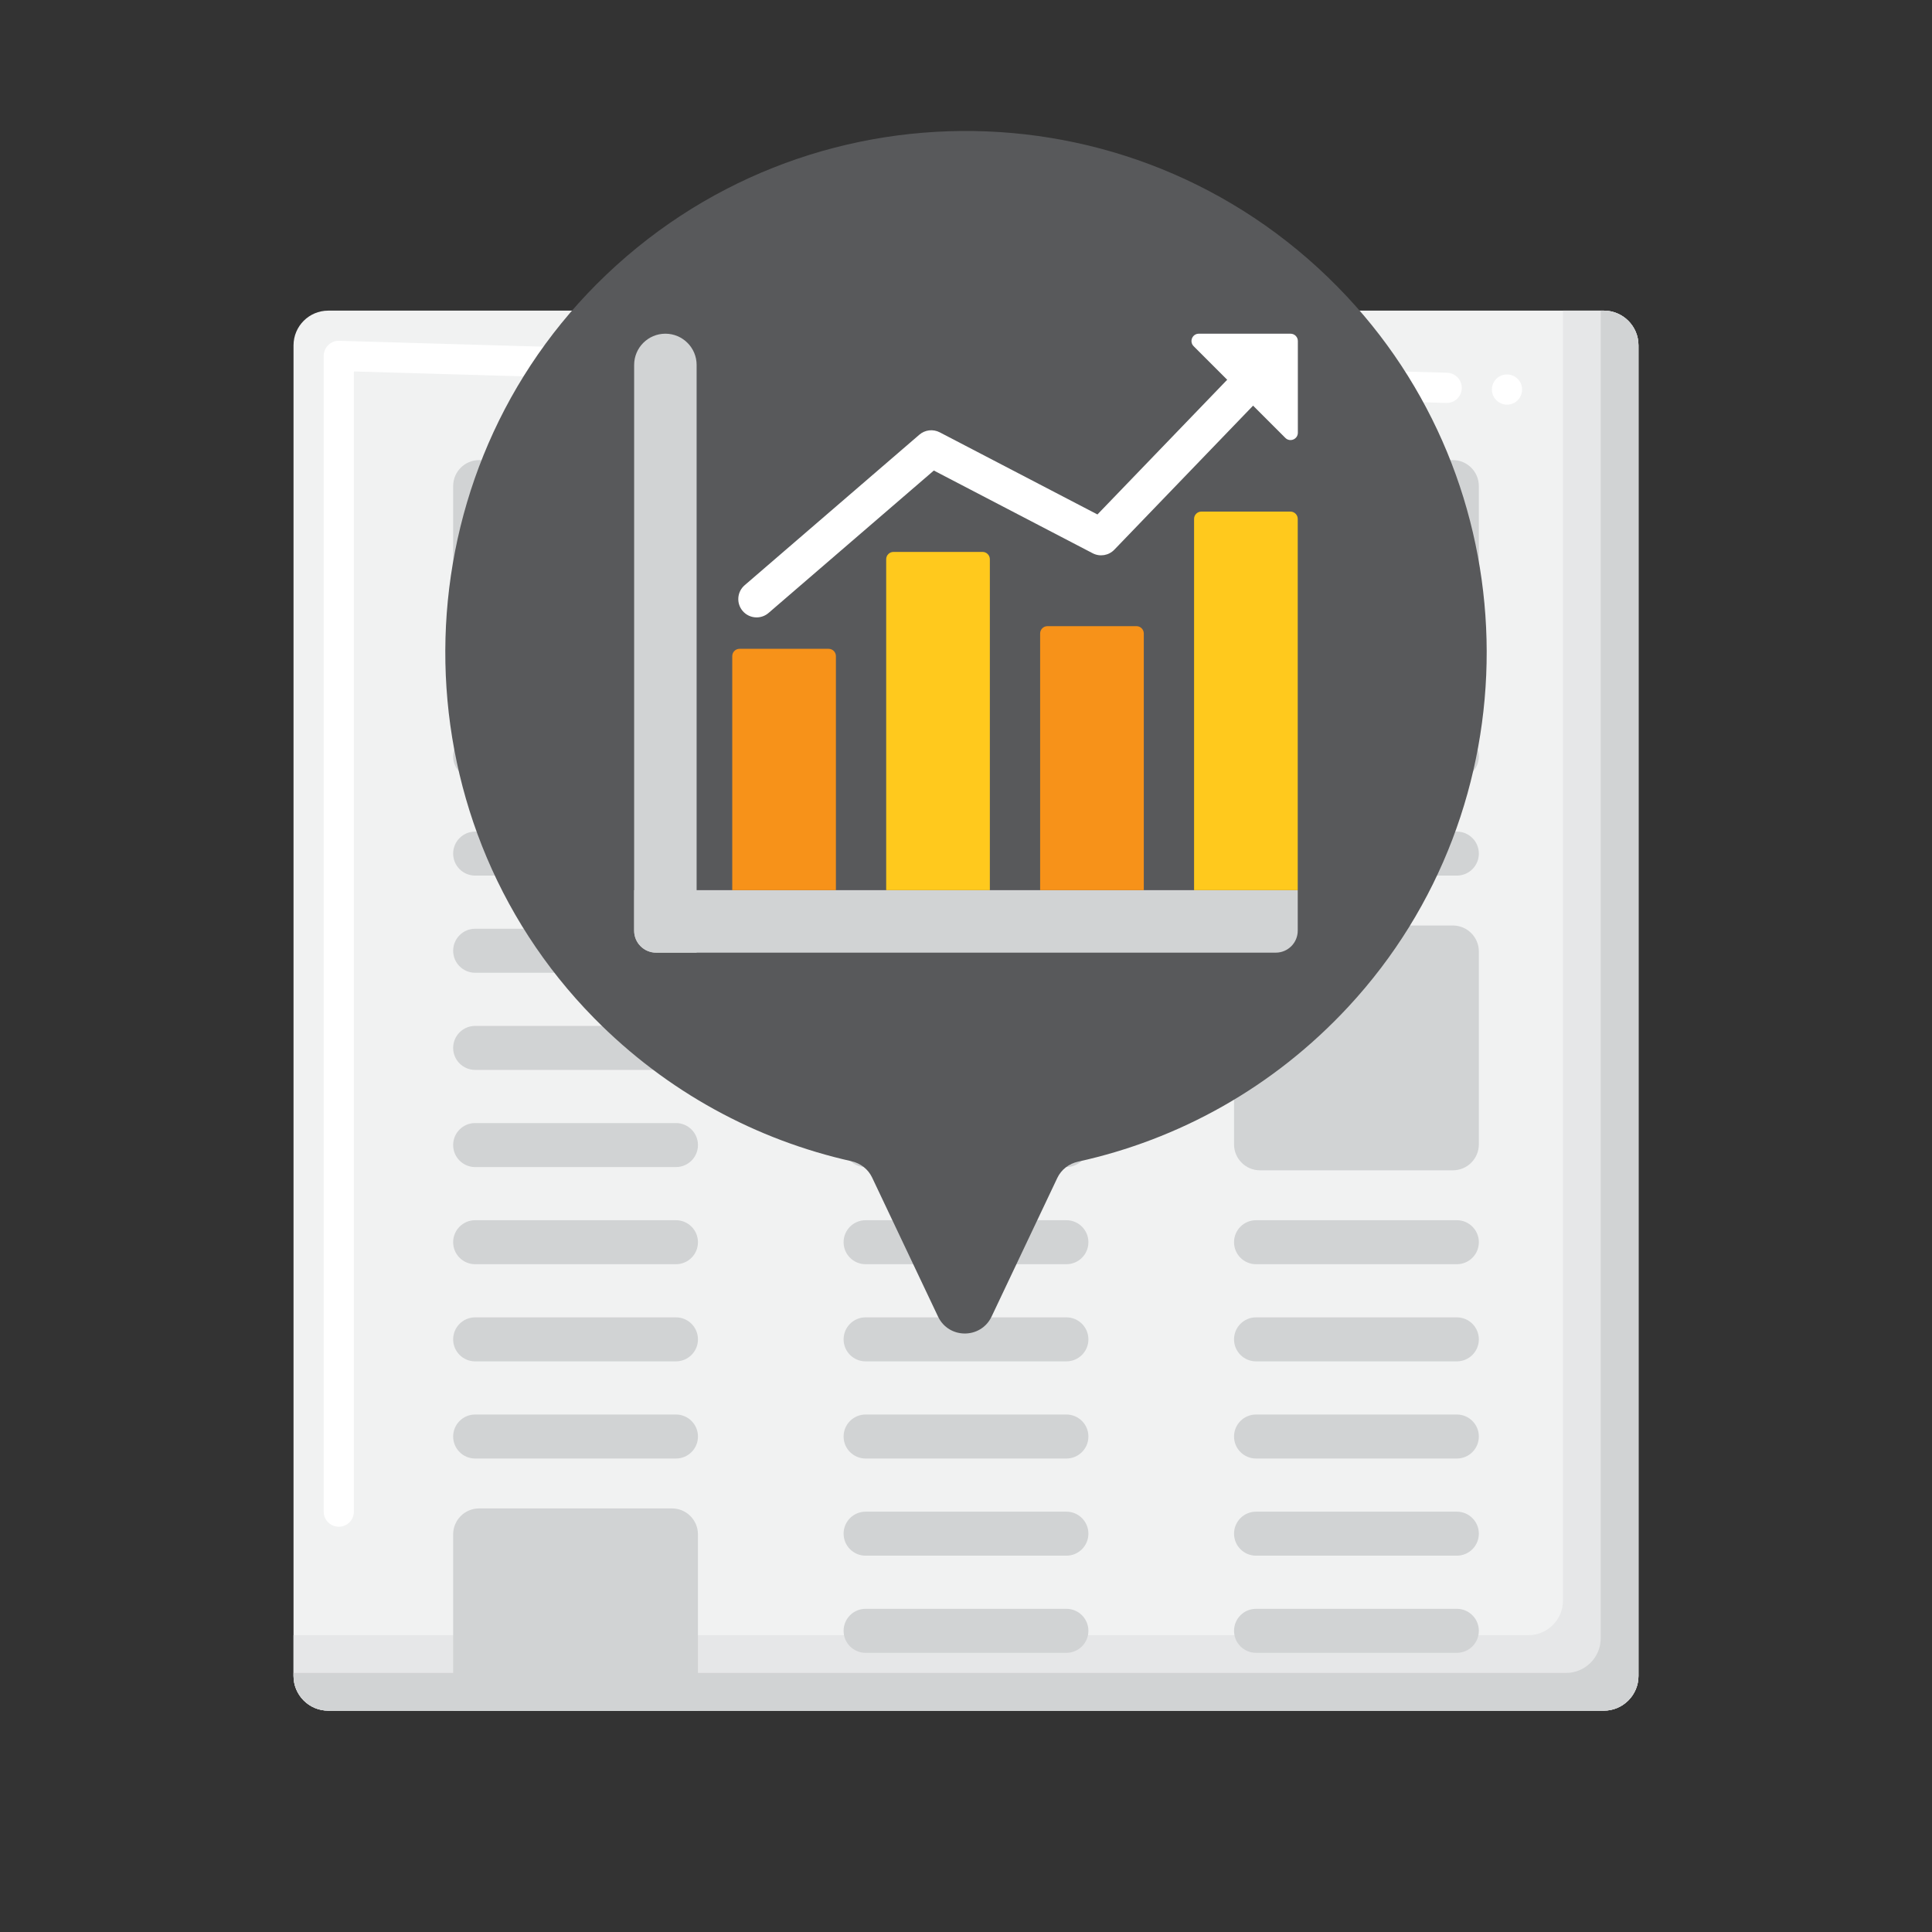 <?xml version="1.0" encoding="utf-8"?>
<!-- Generator: Adobe Illustrator 24.0.0, SVG Export Plug-In . SVG Version: 6.00 Build 0)  -->
<svg version="1.1" id="Layer_1" xmlns="http://www.w3.org/2000/svg" xmlns:xlink="http://www.w3.org/1999/xlink" x="0px" y="0px"
	 viewBox="0 0 256 256" enable-background="new 0 0 256 256" xml:space="preserve">
<rect x="0" y="0" width="256" height="256" fill="#333333" stroke="none"/>
<g>
	<g>
		<g>
			<path fill="#F1F2F2" d="M212.504,226.673H43.496c-2.542,0-4.602-2.06-4.602-4.602V45.762c0-2.542,2.06-4.602,4.602-4.602h169.009
				c2.542,0,4.602,2.06,4.602,4.602v176.309C217.106,224.612,215.046,226.673,212.504,226.673z"/>
		</g>
		<g>
			<path fill="#FFFFFF" d="M44.89,202.3c-1.1,0-2-0.89-2-2V47.16c0-0.54,0.22-1.06,0.61-1.44c0.39-0.37,0.89-0.59,1.45-0.56
				l146.8,4.23c1.1,0.03,1.97,0.95,1.94,2.06c-0.03,1.1-0.92,1.97-2.06,1.94L46.89,49.22V200.3C46.89,201.41,46,202.3,44.89,202.3z
				 M199.69,53.62c-0.02,0-0.04,0-0.06,0c-1.1-0.04-1.98-0.96-1.94-2.06c0.03-1.11,0.95-1.99,2.05-1.94
				c0.54,0.01,1.03,0.24,1.4,0.62c0.37,0.39,0.56,0.9,0.54,1.43C201.65,52.76,200.78,53.62,199.69,53.62z"/>
		</g>
		<g>
			<path fill="#E6E7E8" d="M212.504,41.159h-5.398V212.07c0,2.542-2.06,4.602-4.602,4.602H38.894v5.398
				c0,2.542,2.06,4.602,4.602,4.602h169.009c2.542,0,4.602-2.06,4.602-4.602V45.762C217.106,43.22,215.046,41.159,212.504,41.159z"
				/>
		</g>
		<g>
			<path fill="#D1D3D4" d="M212.504,41.159h-0.398V217.07c0,2.542-2.06,4.602-4.602,4.602H38.894v0.398
				c0,2.542,2.06,4.602,4.602,4.602h169.009c2.542,0,4.602-2.06,4.602-4.602V45.762C217.106,43.22,215.046,41.159,212.504,41.159z"
				/>
		</g>
		<g>
			<g>
				<g>
					<g>
						<g>
							<g>
								<path fill="#D1D3D4" d="M192.512,89.303H63.488c-1.901,0-3.443-1.541-3.443-3.443V64.408c0-1.901,1.541-3.443,3.443-3.443
									h129.024c1.901,0,3.443,1.541,3.443,3.443V85.86C195.955,87.762,194.413,89.303,192.512,89.303z"/>
							</g>
						</g>
						<g>
							<g>
								<path fill="#D1D3D4" d="M192.512,122.634h-25.553c-1.901,0-3.443,1.541-3.443,3.443v25.553c0,1.901,1.541,3.443,3.443,3.443
									h25.553c1.901,0,3.443-1.541,3.443-3.443v-25.553C195.955,124.175,194.413,122.634,192.512,122.634z"/>
							</g>
							<g>
								<path fill="#D1D3D4" d="M89.569,148.811H62.96c-1.61,0-2.915,1.305-2.915,2.915c0,1.61,1.305,2.915,2.915,2.915h26.608
									c1.61,0,2.915-1.305,2.915-2.915C92.483,150.116,91.178,148.811,89.569,148.811z"/>
							</g>
							<g>
								<path fill="#D1D3D4" d="M141.304,148.811h-26.608c-1.61,0-2.915,1.305-2.915,2.915c0,1.61,1.305,2.915,2.915,2.915h26.608
									c1.61,0,2.915-1.305,2.915-2.915C144.219,150.116,142.914,148.811,141.304,148.811z"/>
							</g>
							<g>
								<path fill="#D1D3D4" d="M166.431,103.148h26.609c1.61,0,2.915-1.305,2.915-2.915c0-1.61-1.305-2.915-2.915-2.915h-26.609
									c-1.61,0-2.915,1.305-2.915,2.915C163.517,101.843,164.822,103.148,166.431,103.148z"/>
							</g>
							<g>
								<path fill="#D1D3D4" d="M193.04,110.191h-26.609c-1.61,0-2.915,1.305-2.915,2.915c0,1.61,1.305,2.915,2.915,2.915h26.609
									c1.61,0,2.915-1.305,2.915-2.915C195.955,111.496,194.65,110.191,193.04,110.191z"/>
							</g>
							<g>
								<path fill="#D1D3D4" d="M89.569,161.684H62.96c-1.61,0-2.915,1.305-2.915,2.915c0,1.61,1.305,2.915,2.915,2.915h26.608
									c1.61,0,2.915-1.305,2.915-2.915C92.483,162.989,91.178,161.684,89.569,161.684z"/>
							</g>
							<g>
								<path fill="#D1D3D4" d="M89.569,174.557H62.96c-1.61,0-2.915,1.305-2.915,2.915c0,1.61,1.305,2.915,2.915,2.915h26.608
									c1.61,0,2.915-1.305,2.915-2.915C92.483,175.862,91.178,174.557,89.569,174.557z"/>
							</g>
							<g>
								<path fill="#D1D3D4" d="M141.304,161.684h-26.608c-1.61,0-2.915,1.305-2.915,2.915c0,1.61,1.305,2.915,2.915,2.915h26.608
									c1.61,0,2.915-1.305,2.915-2.915C144.219,162.989,142.914,161.684,141.304,161.684z"/>
							</g>
							<g>
								<path fill="#D1D3D4" d="M141.304,174.557h-26.608c-1.61,0-2.915,1.305-2.915,2.915c0,1.61,1.305,2.915,2.915,2.915h26.608
									c1.61,0,2.915-1.305,2.915-2.915C144.219,175.862,142.914,174.557,141.304,174.557z"/>
							</g>
							<g>
								<path fill="#D1D3D4" d="M141.304,97.318h-26.608c-1.61,0-2.915,1.305-2.915,2.915c0,1.61,1.305,2.915,2.915,2.915h26.608
									c1.61,0,2.915-1.305,2.915-2.915C144.219,98.623,142.914,97.318,141.304,97.318z"/>
							</g>
							<g>
								<path fill="#D1D3D4" d="M141.304,110.191h-26.608c-1.61,0-2.915,1.305-2.915,2.915c0,1.61,1.305,2.915,2.915,2.915h26.608
									c1.61,0,2.915-1.305,2.915-2.915C144.219,111.496,142.914,110.191,141.304,110.191z"/>
							</g>
							<g>
								<path fill="#D1D3D4" d="M141.304,123.065h-26.608c-1.61,0-2.915,1.305-2.915,2.915c0,1.61,1.305,2.915,2.915,2.915h26.608
									c1.61,0,2.915-1.305,2.915-2.915C144.219,124.37,142.914,123.065,141.304,123.065z"/>
							</g>
							<g>
								<path fill="#D1D3D4" d="M141.304,135.938h-26.608c-1.61,0-2.915,1.305-2.915,2.915c0,1.61,1.305,2.915,2.915,2.915h26.608
									c1.61,0,2.915-1.305,2.915-2.915C144.219,137.243,142.914,135.938,141.304,135.938z"/>
							</g>
							<g>
								<path fill="#D1D3D4" d="M89.569,97.318H62.96c-1.61,0-2.915,1.305-2.915,2.915c0,1.61,1.305,2.915,2.915,2.915h26.608
									c1.61,0,2.915-1.305,2.915-2.915C92.483,98.623,91.178,97.318,89.569,97.318z"/>
							</g>
							<g>
								<path fill="#D1D3D4" d="M89.569,110.191H62.96c-1.61,0-2.915,1.305-2.915,2.915c0,1.61,1.305,2.915,2.915,2.915h26.608
									c1.61,0,2.915-1.305,2.915-2.915C92.483,111.496,91.178,110.191,89.569,110.191z"/>
							</g>
							<g>
								<path fill="#D1D3D4" d="M89.569,123.065H62.96c-1.61,0-2.915,1.305-2.915,2.915c0,1.61,1.305,2.915,2.915,2.915h26.608
									c1.61,0,2.915-1.305,2.915-2.915C92.483,124.37,91.178,123.065,89.569,123.065z"/>
							</g>
							<g>
								<path fill="#D1D3D4" d="M89.569,135.938H62.96c-1.61,0-2.915,1.305-2.915,2.915c0,1.61,1.305,2.915,2.915,2.915h26.608
									c1.61,0,2.915-1.305,2.915-2.915C92.483,137.243,91.178,135.938,89.569,135.938z"/>
							</g>
							<g>
								<path fill="#D1D3D4" d="M193.04,161.684h-26.609c-1.61,0-2.915,1.305-2.915,2.915c0,1.61,1.305,2.915,2.915,2.915h26.609
									c1.61,0,2.915-1.305,2.915-2.915C195.955,162.989,194.65,161.684,193.04,161.684z"/>
							</g>
							<g>
								<path fill="#D1D3D4" d="M193.04,174.557h-26.609c-1.61,0-2.915,1.305-2.915,2.915c0,1.61,1.305,2.915,2.915,2.915h26.609
									c1.61,0,2.915-1.305,2.915-2.915C195.955,175.862,194.65,174.557,193.04,174.557z"/>
							</g>
						</g>
						<g>
							<g>
								<path fill="#D1D3D4" d="M89.041,199.873H63.488c-1.901,0-3.443,1.541-3.443,3.443v23.357h32.438v-23.357
									C92.483,201.414,90.942,199.873,89.041,199.873z"/>
							</g>
							<g>
								<path fill="#D1D3D4" d="M62.96,187.431h26.609c1.61,0,2.915,1.305,2.915,2.915c0,1.61-1.305,2.915-2.915,2.915H62.96
									c-1.61,0-2.915-1.305-2.915-2.915C60.045,188.736,61.35,187.431,62.96,187.431z"/>
							</g>
							<g>
								<path fill="#D1D3D4" d="M114.696,187.431h26.608c1.61,0,2.915,1.305,2.915,2.915c0,1.61-1.305,2.915-2.915,2.915h-26.608
									c-1.61,0-2.915-1.305-2.915-2.915C111.781,188.736,113.086,187.431,114.696,187.431z"/>
							</g>
							<g>
								<path fill="#D1D3D4" d="M114.696,200.304h26.608c1.61,0,2.915,1.305,2.915,2.915c0,1.61-1.305,2.915-2.915,2.915h-26.608
									c-1.61,0-2.915-1.305-2.915-2.915C111.781,201.609,113.086,200.304,114.696,200.304z"/>
							</g>
							<g>
								<path fill="#D1D3D4" d="M114.696,213.177h26.608c1.61,0,2.915,1.305,2.915,2.915c0,1.61-1.305,2.915-2.915,2.915h-26.608
									c-1.61,0-2.915-1.305-2.915-2.915C111.781,214.482,113.086,213.177,114.696,213.177z"/>
							</g>
							<g>
								<path fill="#D1D3D4" d="M166.431,187.431h26.608c1.61,0,2.915,1.305,2.915,2.915c0,1.61-1.305,2.915-2.915,2.915h-26.608
									c-1.61,0-2.915-1.305-2.915-2.915C163.517,188.736,164.822,187.431,166.431,187.431z"/>
							</g>
							<g>
								<path fill="#D1D3D4" d="M166.431,200.304h26.608c1.61,0,2.915,1.305,2.915,2.915c0,1.61-1.305,2.915-2.915,2.915h-26.608
									c-1.61,0-2.915-1.305-2.915-2.915C163.517,201.609,164.822,200.304,166.431,200.304z"/>
							</g>
							<g>
								<path fill="#D1D3D4" d="M166.431,213.177h26.608c1.61,0,2.915,1.305,2.915,2.915c0,1.61-1.305,2.915-2.915,2.915h-26.608
									c-1.61,0-2.915-1.305-2.915-2.915C163.517,214.482,164.822,213.177,166.431,213.177z"/>
							</g>
						</g>
					</g>
				</g>
			</g>
		</g>
	</g>
	<g>
		<g>
			<g>
				<g>
					<g>
						<g>
							<path fill="#58595B" d="M79.078,37.63c-26.62,26.661-26.788,70.414-0.363,97.269c9.686,9.843,21.58,16.165,34.103,18.967
								c1.197,0.268,2.214,1.049,2.74,2.158l8.737,18.429c1.418,2.992,5.676,2.992,7.095,0l8.708-18.369
								c0.528-1.114,1.552-1.897,2.755-2.161c13.261-2.911,25.832-9.758,35.839-20.554c24.482-26.412,24.392-67.747-0.2-94.058
								C151.663,10.608,106.619,10.047,79.078,37.63z"/>
						</g>
					</g>
				</g>
			</g>
		</g>
	</g>
	<g>
		<g>
			<g>
				<path fill="#D1D3D4" d="M92.306,126.231h-5.367c-1.608,0-2.911-1.303-2.911-2.911V48.356c0-2.286,1.853-4.139,4.139-4.139h0
					c2.286,0,4.139,1.853,4.139,4.139V126.231z"/>
			</g>
		</g>
		<g>
			<g>
				<path fill="#D1D3D4" d="M84.028,123.32v-5.367h87.929v5.367c0,1.608-1.303,2.911-2.911,2.911H86.939
					C85.331,126.231,84.028,124.927,84.028,123.32z"/>
			</g>
		</g>
		<g>
			<g>
				<g>
					<path fill="#F79219" d="M109.792,85.97H97.997c-0.536,0-0.97,0.434-0.97,0.97v31.012h13.736V86.94
						C110.762,86.405,110.328,85.97,109.792,85.97z"/>
				</g>
			</g>
		</g>
		<g>
			<g>
				<path fill="#FFC91D" d="M130.19,73.132h-11.795c-0.536,0-0.97,0.434-0.97,0.97v43.851h13.736V74.102
					C131.16,73.566,130.726,73.132,130.19,73.132z"/>
			</g>
		</g>
		<g>
			<g>
				<path fill="#F79219" d="M150.588,82.97h-11.795c-0.536,0-0.97,0.434-0.97,0.97v34.012h13.736V83.94
					C151.558,83.405,151.124,82.97,150.588,82.97z"/>
			</g>
		</g>
		<g>
			<g>
				<path fill="#FFC91D" d="M170.986,67.788h-11.795c-0.536,0-0.97,0.434-0.97,0.97v49.194h13.736V68.758
					C171.956,68.223,171.522,67.788,170.986,67.788z"/>
			</g>
		</g>
		<g>
			<g>
				<path fill="#FFFFFF" d="M100.255,81.809c-0.682,0-1.359-0.285-1.839-0.842c-0.875-1.015-0.761-2.546,0.254-3.421L121.817,57.6
					c0.752-0.649,1.823-0.773,2.704-0.314l20.895,10.882l21.567-22.391c0.93-0.965,2.465-0.994,3.43-0.064
					c0.965,0.929,0.994,2.465,0.064,3.43L147.651,72.84c-0.746,0.775-1.914,0.965-2.867,0.469l-21.046-10.961L101.837,81.22
					C101.379,81.615,100.815,81.809,100.255,81.809z"/>
			</g>
		</g>
		<g>
			<g>
				<path fill="#FFFFFF" d="M170.316,58.026l-12.153-12.153c-0.611-0.611-0.178-1.656,0.686-1.656h12.153
					c0.536,0,0.97,0.434,0.97,0.97V57.34C171.972,58.204,170.927,58.637,170.316,58.026z"/>
			</g>
		</g>
	</g>
</g>
</svg>
